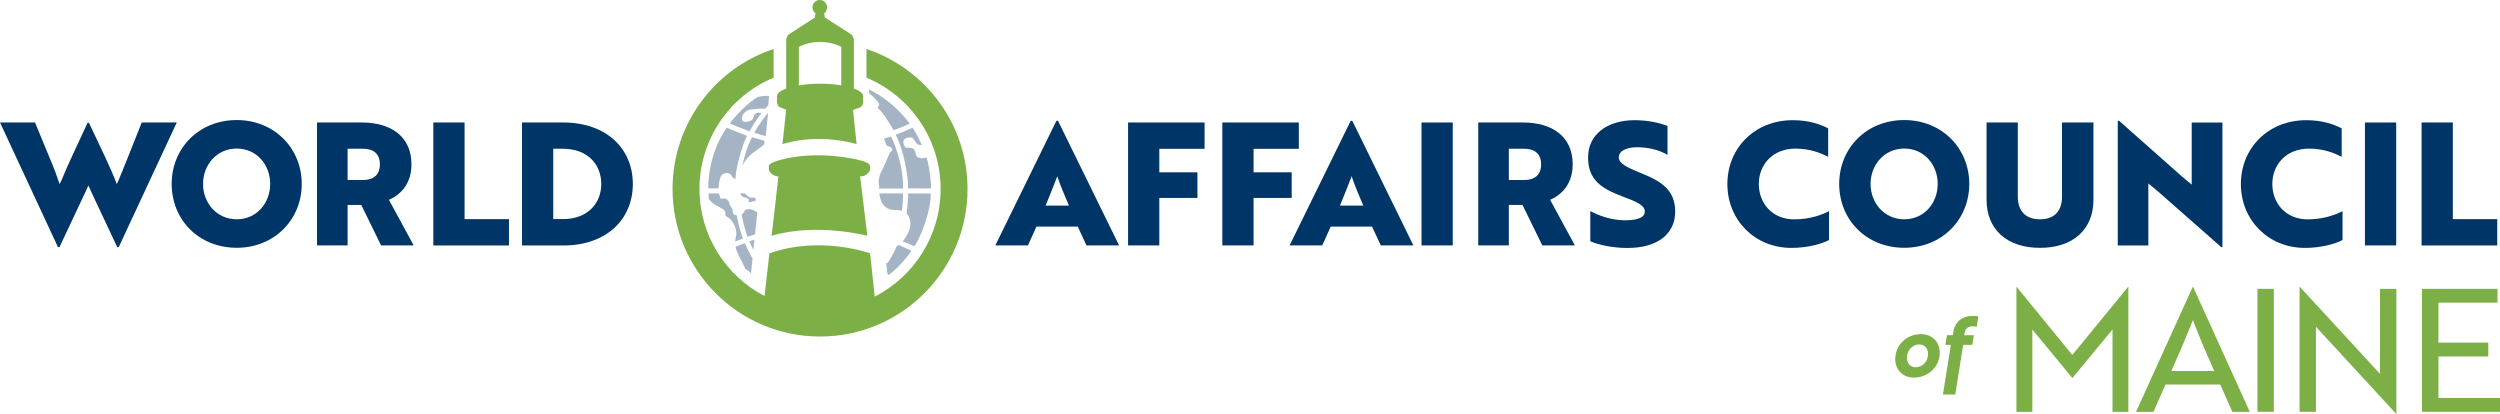 <?xml version="1.0" encoding="UTF-8"?> <svg xmlns="http://www.w3.org/2000/svg" viewBox="0 0 381.69 63.19"><g fill="#003667"><path d="m5.35 18.7 2.32 5.63c.6 1.38 1.07 2.69 1.43 3.78.21-.34.73-1.67 1.07-2.42l.91-2.01 2.29-4.93h.21c1.49 3.18 3.39 6.99 4.25 9.36.42-.78 2.97-7.33 3.81-9.41h5.35l-8.86 19.03h-.23l-3.52-7.48-.89-1.93c-.29.63-.57 1.3-.89 1.93l-3.52 7.48h-.23l-8.85-19.03z"></path><path d="m36.14 18.33c5.79 0 9.93 4.35 9.93 9.75s-4.12 9.75-9.93 9.75-9.93-4.3-9.93-9.75 4.15-9.75 9.93-9.75zm0 15.15c3.05 0 5.11-2.48 5.11-5.4s-2.06-5.4-5.11-5.4-5.14 2.5-5.14 5.4 2.09 5.4 5.14 5.4z"></path><path d="m55.23 18.7c4.49 0 7.59 2.16 7.59 6.39 0 2.71-1.38 4.51-3.44 5.42l3.78 6.96h-4.98l-3.02-6.18h-2.09v6.18h-4.67v-18.77zm-2.16 4.01v4.77h2.4c1.43 0 2.53-.68 2.53-2.4s-1.12-2.37-2.56-2.37z"></path><path d="m66.16 37.47v-18.77h4.77v14.76h6.78v4.02h-11.55z"></path><path d="m79.7 37.47v-18.77h6.28c6.57 0 10.64 3.96 10.64 9.39s-4.07 9.39-10.61 9.39h-6.31zm4.77-14.76v10.74h1.49c3.81 0 5.84-2.45 5.84-5.37s-2.03-5.37-5.87-5.37z"></path><path d="m161.3 18.44h.23l9.33 19.03h-4.98l-1.33-2.87h-6.31l-1.3 2.87h-4.98l9.33-19.03zm1.9 12.95c-.65-1.49-1.41-3.34-1.77-4.48-.26.63-1.28 3.29-1.8 4.48z"></path><path d="m177 22.71v3.6h5.82v3.91h-5.82v7.25h-4.77v-18.77h11.68v4.02h-6.91z"></path><path d="m191.39 22.71v3.6h5.82v3.91h-5.82v7.25h-4.77v-18.77h11.68v4.02h-6.91z"></path><path d="m206.23 18.44h.23l9.33 19.03h-4.98l-1.33-2.87h-6.31l-1.3 2.87h-4.98l9.33-19.03zm1.91 12.95c-.65-1.49-1.41-3.34-1.77-4.48-.26.63-1.28 3.29-1.8 4.48z"></path><path d="m217.03 37.47v-18.77h4.77v18.77z"></path><path d="m232.52 18.7c4.49 0 7.59 2.16 7.59 6.39 0 2.71-1.38 4.51-3.44 5.42l3.78 6.96h-4.98l-3.02-6.18h-2.09v6.18h-4.67v-18.77zm-2.16 4.01v4.77h2.4c1.43 0 2.53-.68 2.53-2.4s-1.12-2.37-2.56-2.37z"></path><path d="m242.8 36.82v-4.59c1.33.7 2.92 1.23 4.43 1.36.52.05 1.02.05 1.49.03 1.54-.1 2.4-.52 2.4-1.3 0-.99-1.17-1.49-3.47-2.35-3.16-1.2-5.19-2.5-5.19-5.94s2.84-5.68 7.12-5.68c1.88 0 3.76.37 5.01.89v4.41c-1.12-.7-2.89-1.17-4.62-1.17s-2.82.6-2.82 1.54c0 .89 1.09 1.49 3.29 2.37 3.15 1.25 5.32 2.58 5.32 5.92s-2.61 5.55-7.27 5.55c-2.14 0-4.28-.42-5.68-1.02z"></path><path d="m279.12 23.94c-1.07-.55-2.74-1.25-4.98-1.25-3.55 0-5.61 2.5-5.61 5.4s2.01 5.4 5.4 5.4c2.4 0 4.2-.68 5.32-1.25v4.41c-1.15.6-3.28 1.2-5.74 1.2-5.63 0-9.78-4.28-9.78-9.75s4.15-9.75 9.99-9.75c2.5 0 4.25.65 5.4 1.25v4.35z"></path><path d="m290.73 18.33c5.79 0 9.93 4.35 9.93 9.75s-4.12 9.75-9.93 9.75-9.93-4.3-9.93-9.75 4.15-9.75 9.93-9.75zm0 15.15c3.05 0 5.11-2.48 5.11-5.4s-2.06-5.4-5.11-5.4-5.14 2.5-5.14 5.4 2.09 5.4 5.14 5.4z"></path><path d="m319.62 30.51c0 4.41-3 7.33-8.16 7.33s-8.16-2.92-8.16-7.33v-11.81h4.77v11.29c0 2.22 1.17 3.49 3.39 3.49s3.36-1.28 3.36-3.49v-11.29h4.8z"></path><path d="m339.13 37.73-9.62-8.47-1.51-1.25v9.47h-4.67v-19.03h.21l9.54 8.45c.52.42 1.02.89 1.54 1.28v-9.47h4.69v19.03h-.18z"></path><path d="m357.52 23.94c-1.07-.55-2.74-1.25-4.98-1.25-3.55 0-5.61 2.5-5.61 5.4s2.01 5.4 5.4 5.4c2.4 0 4.2-.68 5.32-1.25v4.41c-1.15.6-3.29 1.2-5.74 1.2-5.63 0-9.78-4.28-9.78-9.75s4.15-9.75 9.99-9.75c2.5 0 4.25.65 5.4 1.25v4.35z"></path><path d="m361.07 37.47v-18.77h4.77v18.77z"></path><path d="m369.72 37.47v-18.77h4.77v14.76h6.78v4.02h-11.55z"></path></g><path d="m296.16 53.85c0 2.15-1.79 3.8-3.93 3.8-1.74 0-2.87-1.2-2.87-2.84 0-2.14 1.77-3.8 3.91-3.8 1.74 0 2.88 1.2 2.88 2.84zm-1.79.2c0-.88-.55-1.46-1.35-1.46-.99 0-1.88.83-1.88 2.03 0 .87.54 1.45 1.33 1.45 1.01 0 1.89-.83 1.89-2.01z" fill="#7cb046"></path><path d="m298.15 51.18.09-.57c.23-1.43 1.28-2.38 2.98-2.38.39 0 .72.05.82.08l-.25 1.6c-.09-.04-.33-.09-.63-.09-.65 0-1.11.35-1.21 1.01l-.06.35h1.47l-.23 1.47h-1.4l-1.21 7.59h-1.88l1.21-7.59h-.83l.23-1.47h.89z" fill="#7cb046"></path><path d="m310.79 50.91-.5-.6v12.57h-2.43v-19.09h.03l8.5 10.4 8.53-10.4h.03v19.09h-2.42v-12.57l-.5.6-5.63 6.81z" fill="#7cb046"></path><path d="m334.78 43.79h.05l8.66 19.09h-2.66l-1.85-4.17h-8.37l-1.83 4.17h-2.66zm3.28 12.85c-1.28-2.87-2.24-5.11-3.26-7.77-1.04 2.66-2.01 4.9-3.29 7.77h6.54z" fill="#7cb046"></path><path d="m344.66 62.87v-18.77h2.5v18.77z" fill="#7cb046"></path><path d="m365.84 63.19-11.65-12.65-.6-.65v12.98h-2.5v-19.09h.03l11.65 12.65.6.65v-12.98h2.5v19.09z" fill="#7cb046"></path><path d="m369.78 62.87v-18.77h11.53v2.11h-9.02v6.1h7.61v2.11h-7.61v6.34h9.41v2.11z" fill="#7cb046"></path><path d="m125.83 2.04s.11.63.11.63l4.1 2.63c.21.25.33.58.33.91v7.31c.89.33 1.42.74 1.42 1.19v.75c0 .31-.12.71-.37.87-.4.26-.78.26-1.18.47 0 0 .54 5.16.54 5.19-6.45-1.75-11.32.02-11.32.02l.57-5.25-1.04-.43c-.23-.12-.37-.56-.37-.87v-.75c0-.45.53-.87 1.41-1.19v-7.31c0-.32.12-.66.33-.91l4.03-2.61s.13-.66.13-.65c-.29-.23-.47-.55-.47-.93 0-.62.5-1.12 1.12-1.11.61 0 1.1.5 1.11 1.11 0 .37-.19.75-.45.93zm-.63 10.74c1.18 0 2.28.09 3.24.25v-5.87c-.83-.46-2.01-.75-3.23-.75s-2.24.25-3.24.75v5.87c.96-.16 2.06-.25 3.24-.25z" fill="#7cb046" fill-rule="evenodd"></path><path d="m132.44 36s-7.72-2.05-14.65 0c.05 0 1.05-9.06 1.05-9.06-.33-.02-.78-.13-1.04-.41-.08-.07-.41-.41-.41-.64v-.55c0-.33.8-.66 1.57-.88 6.02-1.69 12.3 0 12.3 0 .98.24 1.57.55 1.57.88v.55c0 .23-.22.44-.41.64-.24.26-.57.37-1.1.41l1.1 9.06z" fill="#7cb046" fill-rule="evenodd"></path><path d="m132.84 38.68s-7.57-2.77-15.37 0c0 .01-.74 6.52-.74 6.52-5.9-3.07-9.94-9.24-9.94-16.35 0-7.65 4.67-14.22 11.32-16.99v-4.38c-8.96 2.97-15.43 11.42-15.43 21.38 0 12.43 10.08 22.52 22.52 22.52 12.43 0 22.52-10.08 22.52-22.52 0-9.96-6.47-18.4-15.43-21.38v4.38c6.65 2.78 11.32 9.34 11.32 16.99 0 7.16-4.09 13.39-10.06 16.43" fill="#7cb046" fill-rule="evenodd"></path><path d="m117.27 17.2s-1.56 1.9-2.09 3.08c.82.27 1.73.5 1.73.5z" fill="#a5b4c4"></path><path d="m114.83 20.96s1.33.38 1.9.54c0 .05-.06.54-.06.54s-.76.67-1.63 1.23c-.72.53-1.2 1.1-1.7 2.01.12-.44.62-2.87 1.49-4.32z" fill="#a5b4c4"></path><path d="m117.41 14.63s-1.12-.01-1.73.17c-1.57.9-3.75 3.26-4.24 4.05.18.12 1.89.78 2.99 1.2.85-1.51 1.83-2.82 1.83-2.82s-.85-.13-1.11.34 0 .82-1.07 1.01-.76-.76-.76-.76.22-1.01 1.42-1.11c1.04-.13 1.5-.14 2.08-.12.22-.24.48-.52.48-.52l.12-1.43z" fill="#a5b4c4"></path><path d="m114.09 20.75s-2.63-1-3.12-1.27c-1.78 2.52-2.87 6.02-2.82 9.27.44.01 1.55.01 1.55.01s.04-2.02.79-2.23c.94-.43 1.24.4 1.24.4s.4.44.54.39c.14-2.4 1.45-6.16 1.81-6.58z" fill="#a5b4c4"></path><path d="m113 29.52h.74s.35.47.78.65c.07.03.4 0 .48 0s.32-.03.36.21c.02.04.05.19 0 .25s-.6.19-1.06.28c.03-.27.06-.46-.12-.6s-.79-.23-.88-.33c-.11-.09-.26-.36-.29-.44z" fill="#a5b4c4"></path><path d="m108.16 29.53h1.59l.3.83s.82-.21 1.13.26c.17.24.21.48.21.59s.39.59.39.59.08.22.06.41.1.63.63.66c.02.07.35 2 .96 3.54-.15.05-1.19.47-1.19.47s.07-.68.15-.9.13-2.11-1.64-3.04c.06-.58-.18-.87-.18-.87s-1.04-.64-1.49-.88-.89-.84-.87-.86-.06-.8-.06-.8z" fill="#a5b4c4" fill-rule="evenodd"></path><path d="m115.62 32.42-.34 3.37s-1.04.3-1.13.36c-.21-.35-.91-2.97-.92-3.41.14-.11.35-.22.51-.65.42-.23.91-.3 1.88.33z" fill="#a5b4c4" fill-rule="evenodd"></path><path d="m115.18 36.6-.16 1.55s-.55-1.1-.61-1.3c.3-.13.76-.25.76-.25z" fill="#a5b4c4" fill-rule="evenodd"></path><path d="m112.3 37.67 1.41-.56s.85 1.87 1.19 2.34c-.06.46-.24 2.31-.24 2.31s-.62-.67-.87-.69c-.19-.61-1.47-2.69-1.48-3.41z" fill="#a5b4c4" fill-rule="evenodd"></path><path d="m132.7 14.23-.05-.56s3.47 1.45 6.24 5.21c-.61.31-2.18.93-2.47 1.01-.45-.89-1.61-2.73-2.45-3.46.03-.13.37-.2.2-.65-.21-.48-1.46-1.55-1.46-1.55z" fill="#a5b4c4" fill-rule="evenodd"></path><path d="m134.98 21.17s.84-.28 1.05-.31c.26.35 1.94 4.17 1.84 7.92-1.64 0-3.68 0-3.68 0s.06-.25.06-.37c-.24-.67.03-1.7.25-2.11.54-.99 1.34-2.95 1.34-2.97.06-.16 1.13-.6-.51-1.13-.15-.49-.36-1.02-.36-1.02z" fill="#a5b4c4" fill-rule="evenodd"></path><path d="m134.25 29.53h3.62s.01 1.66-.18 2.67c-.26-.12-.89-.15-.9-.15s-2.25.35-2.53-2.51z" fill="#a5b4c4" fill-rule="evenodd"></path><path d="m140.73 22.13s-.87-1.96-1.41-2.63c-1.25.57-2.03.87-2.57 1.07 1.24 2.35 1.96 6.49 1.89 8.19.39 0 3.28-.01 3.47.02.14-.54-.27-3.78-.65-4.72-.34-.03-.72.31-1.42-.11-.31-.24-.22-1.21-.72-1.29-.42-.19-.83-.09-.95-.07-.08.01-.83-.83-.19-1.43 1.05-.48 1.31.09 1.31.09s.41.62.57.76.67.14.67.14z" fill="#a5b4c4" fill-rule="evenodd"></path><path d="m138.65 29.53s3.38 0 3.44.01c.14 2.41-1.62 7.02-2.51 8.06-.77-.37-1.77-.76-1.77-.76s2.22-2.43.6-4.27c.24-1.54.25-3.04.25-3.04z" fill="#a5b4c4" fill-rule="evenodd"></path><path d="m136.83 37.69.36-.31 1.97.9s-1.44 2.22-3.48 3.71c-.11-.06-.18-.17-.18-.17l-.21-1.73.18.12s1.04-1.52 1.36-2.52z" fill="#a5b4c4" fill-rule="evenodd"></path></svg> 